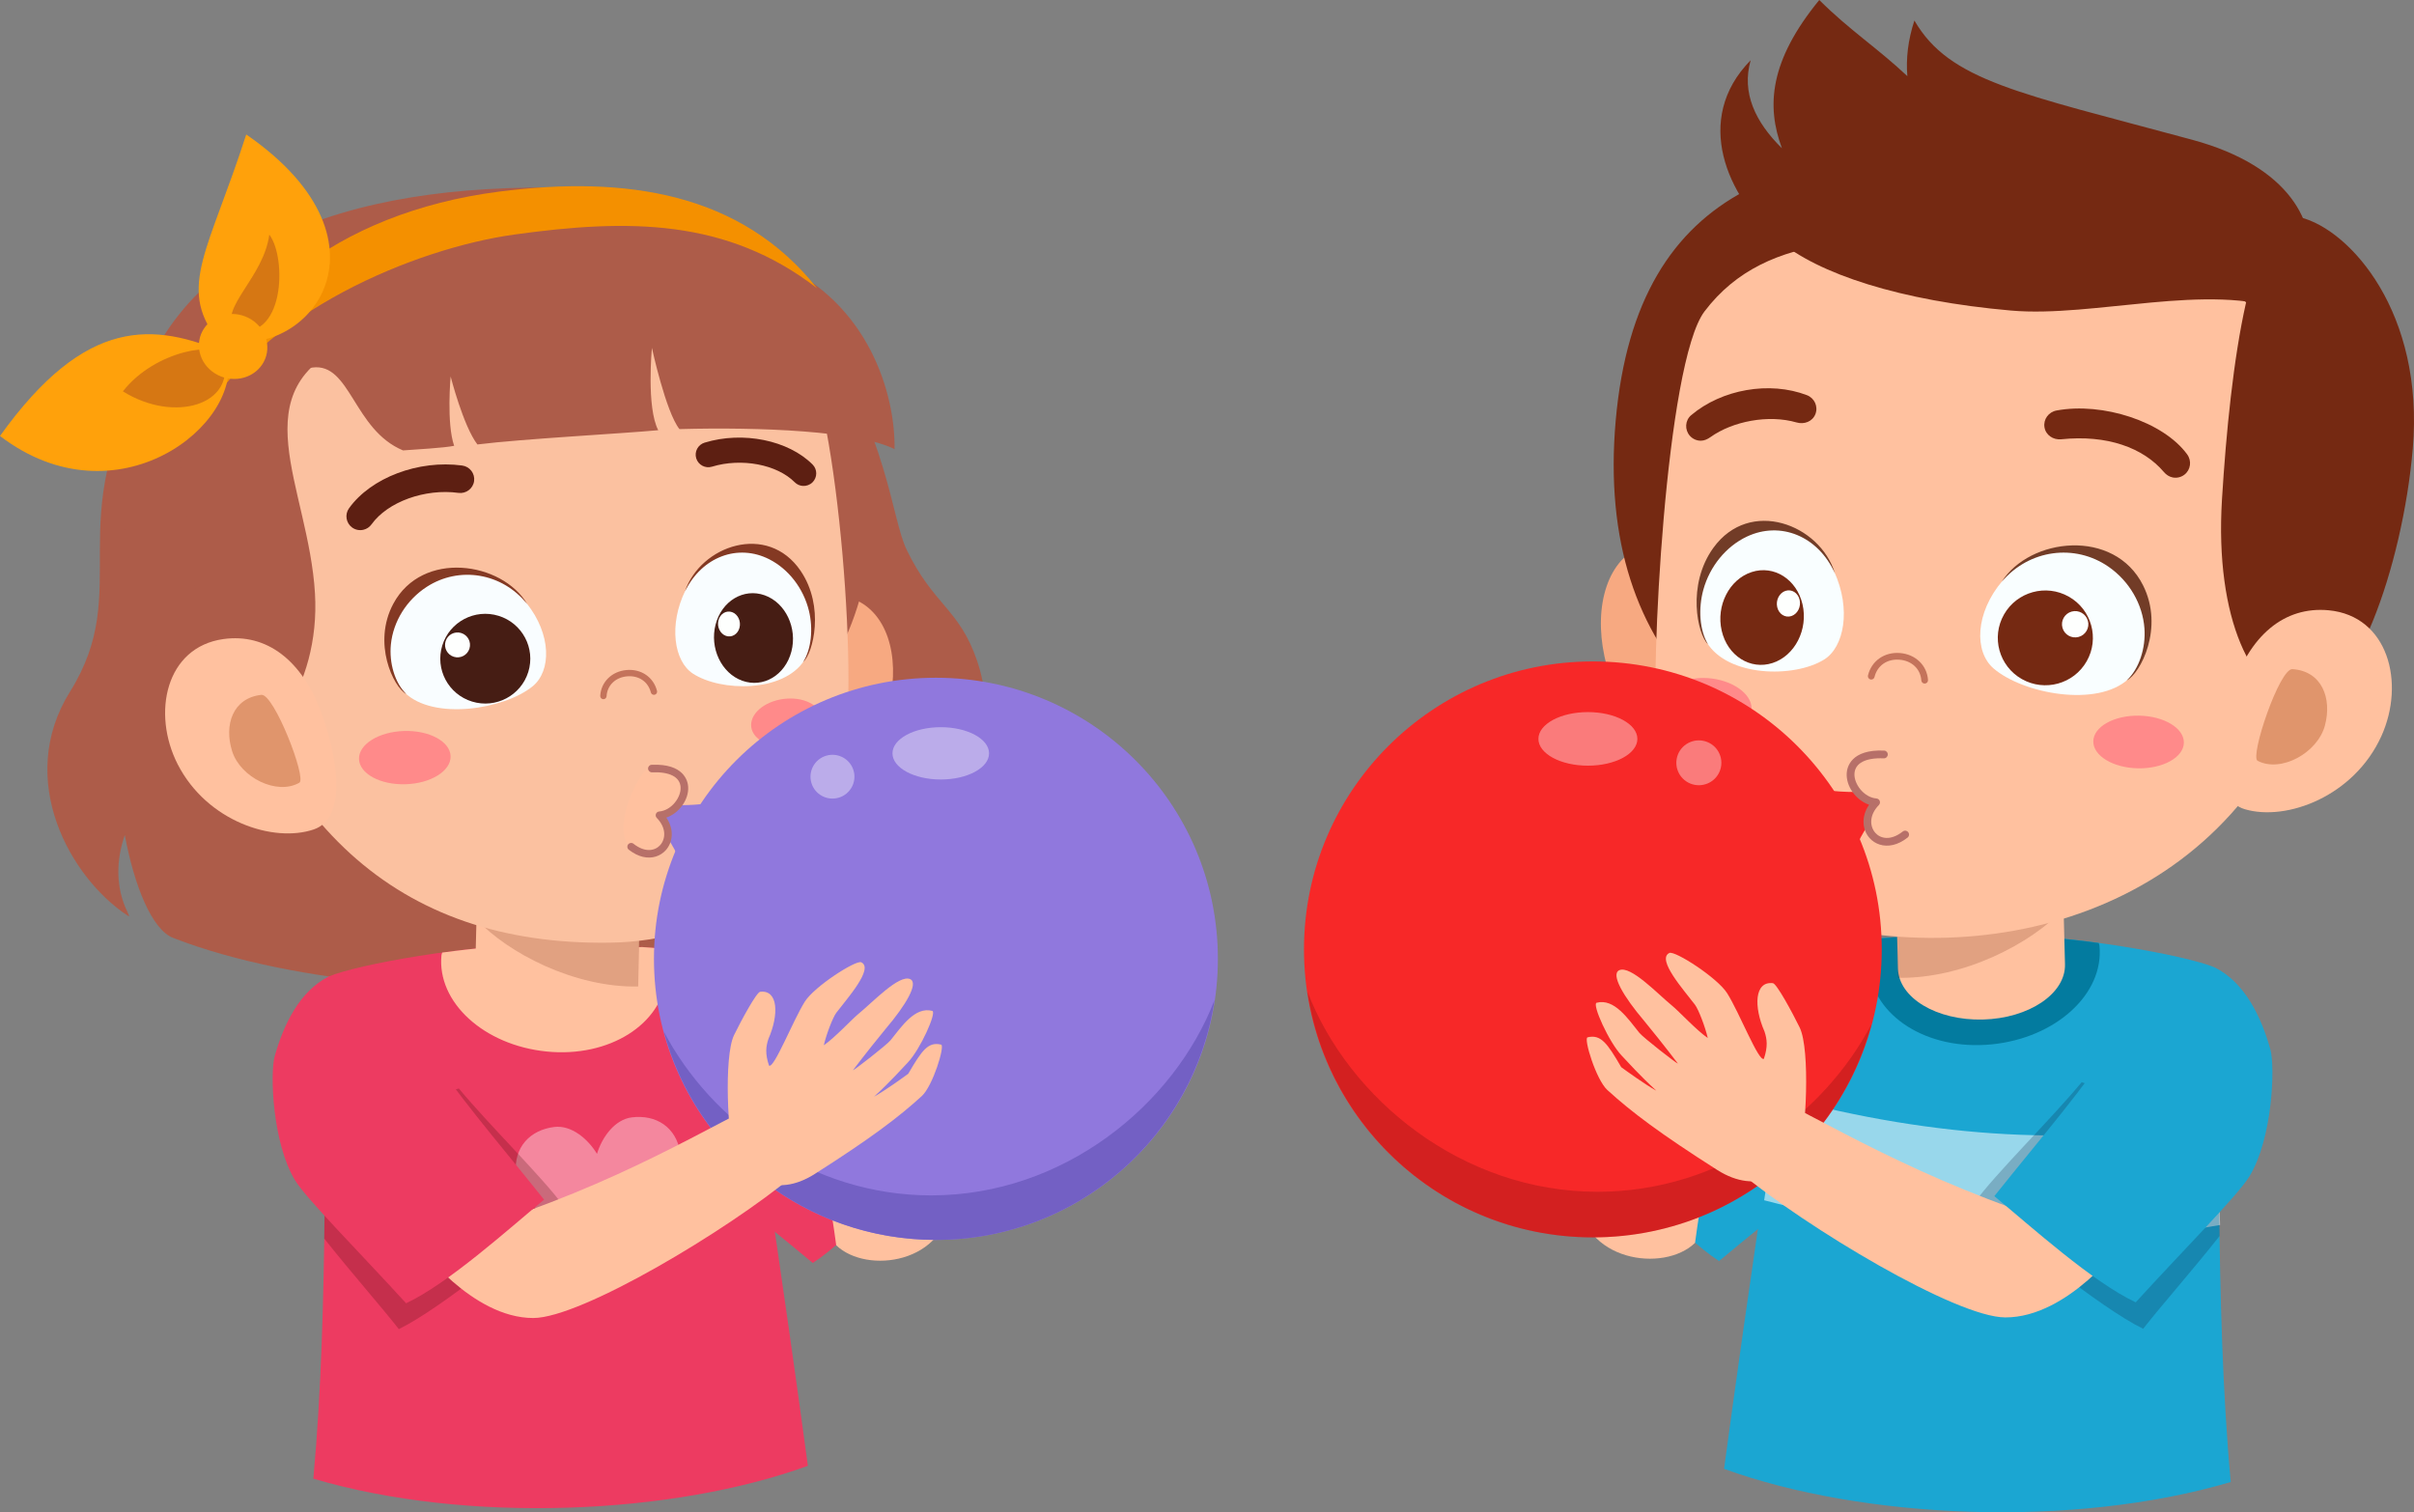 <svg width="498" height="312" viewBox="0 0 498 312" fill="none" xmlns="http://www.w3.org/2000/svg">
<rect x="0" y="0" width="498" height="312" fill="#808080" stroke="none"/>
<g clip-path="url(#clip0_2847_10943)">
<path d="M328.794 234.44C335.459 241.746 346.341 254.794 354.633 260.17C365.597 250.993 378.734 240.935 381.689 237.328C387.588 230.128 390.261 215.422 389.772 211.675C388.883 204.854 386.577 197.273 380.833 193.321C378.866 193.802 358.986 204.293 357.932 205.594C350.941 214.226 341.042 222.764 328.794 234.44Z" fill="#1BA6D2"/>
<path d="M353.596 185.681C358.822 186.254 365.486 190.528 369.001 193.132C363.034 209.214 354.238 222.161 349.68 256.424C343.228 262.651 326.274 260.29 325.463 246.621C324.863 236.503 343.831 200.716 353.596 185.682V185.681Z" fill="#FFC19F"/>
<path d="M460.193 305.762C427.549 315.399 384.112 313.39 355.667 303.043C355.667 303.043 367.403 215.578 372.553 195.396C384.085 193.29 395.684 192.995 412.241 192.906C426.952 192.826 450.87 197.029 456.929 199.61C458.353 225.792 456.729 268.054 460.195 305.762H460.193Z" fill="#1BA6D2"/>
<path d="M433.11 195.11C433.091 194.914 433.009 194.74 432.953 194.556C429.563 194.091 426.161 193.707 422.827 193.422C412.087 193.473 400.555 193.746 390.696 193.387C389.222 193.465 387.859 193.609 386.444 193.718C386.135 195.239 385.431 198.567 385.548 199.742C386.54 209.668 397.597 216.786 410.871 215.468C424.145 214.15 434.101 205.034 433.109 195.107L433.11 195.11Z" fill="#037B9F"/>
<path d="M390.822 171.684L391.54 199.824C391.694 205.875 399.534 210.586 409.05 210.345C418.565 210.104 426.155 205.002 426 198.951L425.282 170.81L390.822 171.684Z" fill="#FFC19F"/>
<path opacity="0.19" d="M391.024 179.618L391.536 201.734C405.194 201.968 419.071 194.563 425.56 187.681L425.382 174.683C414.759 175.643 402.049 177.556 391.024 179.619V179.618Z" fill="#601805"/>
<path opacity="0.55" d="M457.32 231.097C457.539 237.99 457.746 245.187 457.997 252.73C442.321 255.532 426.304 256.49 409.703 255.368C394.941 254.372 379.707 251.747 363.937 247.631C365.071 240.232 366.216 232.95 367.31 226.285C399.684 234.966 429.252 236.548 457.319 231.098L457.32 231.097Z" fill="white"/>
<path d="M330.979 135.339C333.318 146.35 341.094 152.391 346.764 150.497C352.434 148.604 353.273 139.187 351.97 128.446C350.666 117.705 345.009 110.506 339.343 112.426C331.598 115.053 328.782 124.99 330.981 135.339H330.979Z" fill="#F7A981"/>
<path d="M333.313 86.776C328.911 136.553 359.942 161.839 406.167 165.902C452.396 169.964 488.279 150.557 492.679 100.781C497.08 51.005 464.2 36.465 417.972 32.404C371.745 28.342 337.713 37 333.313 86.776Z" fill="#752912"/>
<path d="M341.801 151.777C344.063 173.396 370.578 191.058 388.116 192.938C429.924 197.422 475.61 175.501 480.768 117.171C485.925 58.841 455.951 54.655 414.9 51.047C387.487 48.639 364.562 47.171 351.638 64.245C343.664 74.781 340.412 138.495 341.801 151.777Z" fill="#FFC19F"/>
<path d="M450.526 153.229C450.479 156.23 446.257 158.596 441.097 158.515C435.938 158.433 431.793 155.935 431.84 152.936C431.888 149.936 436.111 147.568 441.268 147.65C446.428 147.731 450.573 150.229 450.526 153.229Z" fill="#FF8A8A"/>
<path d="M343.798 144.17C343.382 147.141 346.966 150.096 351.802 150.771C356.638 151.445 360.898 149.582 361.314 146.609C361.73 143.638 358.146 140.682 353.312 140.009C348.475 139.335 344.216 141.198 343.798 144.17Z" fill="#FF8A8A"/>
<path d="M361.155 12.433C359.245 19.145 362.112 25.184 367.609 30.591C364.352 21.859 365.058 12.523 375.311 0C381.569 6.242 387.321 9.903 393.48 15.708C393.186 12.131 393.591 8.312 394.936 4.236C402.176 16.728 416.486 19.155 452.232 28.833C472.575 34.341 478.143 46.267 476.246 55.542C475.893 57.271 473.283 64.742 471.627 64.121C455.675 58.153 432.02 65.579 414.856 64.07C392.097 62.07 375.115 56.581 366.662 49.399C356.41 40.685 349.138 24.64 361.155 12.431V12.433Z" fill="#752912"/>
<path d="M378.414 117.995C381.911 125.681 380.444 133.526 376.297 136.084C370.047 139.94 356.368 139.646 352.091 132.513C347.947 125.601 351.666 114.326 360.219 110.29C367.705 106.757 375.03 110.557 378.414 117.994V117.995Z" fill="#F9FEFF"/>
<path d="M353.455 113.036C360.966 102.638 375.45 108.157 378.532 118.255C375.038 110.575 367.287 107.45 360.365 110.712C356.086 112.732 352.735 116.826 351.396 121.664C350.33 125.521 350.608 130.02 352.328 132.89C350.194 130.898 347.931 120.684 353.454 113.037L353.455 113.036Z" fill="#723C27"/>
<path d="M371.855 124.688C373.049 129.867 370.285 135.284 365.68 136.784C361.074 138.285 356.372 135.301 355.179 130.121C353.985 124.942 356.749 119.525 361.355 118.025C365.96 116.524 370.662 119.508 371.856 124.688H371.855Z" fill="#752912"/>
<path d="M371.259 123.751C371.59 125.188 370.824 126.691 369.546 127.106C368.268 127.522 366.964 126.695 366.633 125.258C366.302 123.821 367.068 122.318 368.346 121.902C369.624 121.485 370.928 122.314 371.259 123.751Z" fill="#FEFFFE"/>
<path d="M413.135 119.79C407.439 126.462 407.238 134.445 411.263 137.907C417.326 143.123 432.644 146.029 439.082 140.079C445.317 134.313 443.811 122.461 435.222 116.533C427.702 111.343 418.649 113.336 413.135 119.792V119.79Z" fill="#F9FEFF"/>
<path d="M442.118 120.786C436.178 108.904 418.742 110.899 412.943 120.018C418.636 113.351 428.008 112.115 434.96 116.909C439.255 119.875 442.034 124.646 442.394 129.671C442.68 133.676 441.315 137.995 438.727 140.39C441.572 138.947 446.486 129.525 442.118 120.786Z" fill="#723C27"/>
<path d="M430.475 136.431C433.151 131.736 431.502 125.767 426.792 123.1C422.082 120.432 416.095 122.076 413.42 126.772C410.744 131.467 412.393 137.436 417.103 140.103C421.813 142.77 427.8 141.126 430.475 136.431Z" fill="#752912"/>
<path d="M430.723 128.072C431.123 129.516 430.27 131.009 428.822 131.407C427.372 131.805 425.875 130.956 425.477 129.512C425.077 128.066 425.929 126.574 427.378 126.176C428.826 125.778 430.324 126.628 430.723 128.072Z" fill="#FEFFFE"/>
<path d="M372.773 81.534C365.062 78.571 355.198 80.316 348.881 85.658C347.61 86.733 347.511 88.661 348.61 89.907C349.202 90.576 350.025 90.92 350.853 90.926C351.567 90.932 352.24 90.626 352.87 90.177C357.454 86.91 364.807 85.474 370.625 87.158C372.214 87.618 373.923 86.968 374.52 85.417C375.113 83.867 374.327 82.132 372.773 81.534Z" fill="#752912"/>
<path d="M451.2 93.736C446.244 86.961 433.757 82.935 424.258 84.691C422.622 84.993 421.497 86.506 421.768 88.148C422.034 89.784 423.589 90.8 425.235 90.63C434.649 89.655 442.122 92.35 446.386 97.368C446.886 97.956 447.51 98.366 448.212 98.504C449.025 98.663 449.901 98.491 450.614 97.952C451.941 96.951 452.183 95.079 451.2 93.737V93.736Z" fill="#752912"/>
<path d="M385.981 140.198C386.313 140.224 386.622 140.007 386.705 139.674C387.283 137.315 389.298 135.912 391.834 136.104C394.385 136.296 396.204 138.019 396.363 140.39C396.388 140.77 396.719 141.058 397.099 141.031C397.48 141.005 397.768 140.678 397.742 140.297C397.539 137.261 395.152 134.971 391.936 134.727C388.74 134.486 386.097 136.342 385.358 139.344C385.267 139.715 385.496 140.088 385.866 140.18L385.979 140.197L385.981 140.198Z" fill="#C4735B"/>
<path d="M458.384 103.08C456.884 127.571 464.6 143.91 475.005 144.794C485.41 145.679 495.656 116.994 497.749 92.545C500.144 64.546 484.866 47.422 474.57 44.843C464.442 42.307 460.09 75.241 458.384 103.079V103.08Z" fill="#752912"/>
<path d="M491.254 151.905C485.629 164.276 471.748 169.493 463.117 166.959C456.398 164.987 457.015 153.379 460.354 142.646C463.949 131.086 471.267 125.044 480.404 125.91C492.67 127.072 496.26 140.895 491.254 151.905Z" fill="#FFC19F"/>
<path d="M479.626 149.673C478.13 155.301 470.591 159.49 465.734 156.966C464.097 156.114 470.246 137.875 472.918 138.052C478.993 138.453 481.122 144.046 479.626 149.673Z" fill="#E0956C"/>
<path d="M387.618 163.031C388.223 163.769 388.727 165.383 389.064 166.599C385.085 169.153 380.317 176.588 380.336 188.978C379.081 186.002 365.965 161.664 364.77 158.938C370.985 163.4 382.257 163.928 387.618 163.031Z" fill="#F72828"/>
<path d="M390.716 174.278C388.804 174.731 387.134 174.037 386.092 172.837C384.672 171.205 384.265 168.455 385.9 165.954C383.336 165 381.285 162.146 381.423 159.375C381.481 158.218 382.156 154.483 388.692 154.855C389.113 154.878 389.054 155.484 389.443 155.69C391.784 156.937 396.76 167.782 393.652 171.684C393.379 172.026 393.857 172.533 393.529 172.803C392.561 173.597 391.615 174.064 390.716 174.277V174.278Z" fill="#FFC19F"/>
<path d="M390.541 174.319C388.532 174.795 386.788 174.118 385.711 172.928C384.241 171.307 383.845 168.554 385.588 166.029C382.91 165.102 380.794 162.262 380.971 159.484C381.044 158.321 381.845 154.558 388.692 154.857C389.133 154.874 389.463 155.251 389.443 155.692C389.422 156.134 389.039 156.487 388.597 156.457C384.891 156.302 382.702 157.436 382.57 159.583C382.433 161.721 384.498 164.519 387.104 164.735C387.412 164.761 387.678 164.962 387.785 165.25C387.893 165.54 387.825 165.866 387.608 166.086C385.495 168.258 385.757 170.599 386.899 171.856C387.904 172.971 389.979 173.559 392.526 171.555C392.871 171.275 393.376 171.337 393.651 171.686C393.927 172.032 393.874 172.53 393.529 172.805C392.506 173.612 391.487 174.096 390.541 174.321V174.319Z" fill="#B77069"/>
<path d="M328.603 255.289C361.517 255.289 388.199 228.689 388.199 195.876C388.199 163.062 361.517 136.462 328.603 136.462C295.689 136.462 269.007 163.062 269.007 195.876C269.007 228.689 295.689 255.289 328.603 255.289Z" fill="#F72828"/>
<path opacity="0.19" d="M329.581 245.881C301.675 245.881 278.262 226.796 269.719 204.591C273.957 233.263 298.668 255.291 328.603 255.291C356.176 255.291 379.31 236.596 386.113 211.245C376.188 230.193 354.956 245.881 329.58 245.881H329.581Z" fill="#380202"/>
<path opacity="0.39" d="M337.786 152.443C337.786 155.495 333.217 157.969 327.579 157.969C321.941 157.969 317.371 155.495 317.371 152.443C317.371 149.39 321.941 146.915 327.579 146.915C333.217 146.915 337.786 149.39 337.786 152.443Z" fill="white"/>
<path opacity="0.39" d="M354.924 158.686C354.2 161.137 351.616 162.538 349.156 161.815C346.694 161.093 345.286 158.519 346.012 156.067C346.736 153.616 349.32 152.215 351.78 152.937C354.242 153.66 355.65 156.234 354.924 158.684V158.686Z" fill="white"/>
<path opacity="0.22" d="M457.694 236.867C447.787 231.207 432.036 223.943 429.442 223.276C423.113 230.927 411.561 242.259 407.44 247.983C414.886 254.876 433.244 269.823 442.128 274.147C445.547 269.74 452.418 261.937 457.899 254.996C457.807 248.801 457.741 242.724 457.694 236.866V236.867Z" fill="#0B1A38"/>
<path d="M358.771 241.725C359.974 236.623 365.038 230.546 368.057 227.383C383.346 235.237 404.48 247.657 438.042 256.319C438.042 256.319 426.776 271.828 413.689 271.802C403.522 271.782 372.557 253.21 358.772 241.725H358.771Z" fill="#FFC19F"/>
<path d="M411.425 246.785C419.043 253.092 431.641 264.488 440.589 268.687C450.102 258.244 461.635 246.652 464.036 242.724C468.833 234.883 469.377 220.091 468.361 216.474C466.511 209.891 463.158 202.743 456.927 199.61C455.054 200.339 436.926 213.239 436.072 214.654C430.402 224.043 421.85 233.719 411.424 246.785H411.425Z" fill="#1BA6D2"/>
<path d="M371.252 237.066C372.524 234.29 373.515 216.592 371.27 211.995C369.789 208.963 366.535 202.939 365.748 202.845C361.939 202.387 361.754 207.67 364.011 212.815C364.536 214.387 364.733 215.921 363.883 218.444C362.825 219.174 358.831 208.91 356.299 204.904C354.278 201.705 345.516 196.084 344.392 196.608C341.628 197.897 347.508 204.424 349.659 207.278C350.407 208.272 351.765 211.821 352.304 214.154C349.936 212.523 346.402 208.668 344.901 207.446C342.009 205.092 336.383 199.098 334.044 200.173C332.217 201.012 334.952 205.635 339.162 210.595C340.182 211.798 343.843 216.375 346.144 219.43C346.036 219.55 339.001 214.088 338.208 213.105C335.856 210.186 333.022 205.92 329.378 206.882C328.381 207.144 331.898 215.026 334.582 217.826C335.779 219.075 338.312 221.937 341.695 225.023C339.335 223.723 335.295 220.797 334.455 220.171C331.575 215.224 330.25 213.346 327.503 214.017C326.655 214.226 329.257 222.745 331.586 224.88C336.473 229.357 342.503 233.899 354.224 241.358C362.705 246.755 369.038 241.9 371.252 237.069V237.066Z" fill="#FFC19F"/>
<path d="M201.579 136.36C197.933 125.611 192.571 124.847 187.083 113.504C183.734 106.582 183.784 91.499 167.761 64.763C151.989 63.123 71.235 68.904 30.466 76.539C12.15 107.735 27.817 121.29 14.458 142.674C3.084 160.881 14.518 181.149 26.343 188.904C27.964 189.967 21.828 183.75 25.744 172.282C27.721 182.869 31.365 191.813 35.723 193.506C61.3 203.442 99.034 205.348 121.526 203.249C149.107 200.676 162.902 193.884 173.161 187.599C175.639 186.081 176.859 176.069 177.693 168.49C178.956 169.443 180.275 178.276 178.34 185.465C190.25 182.775 209.21 158.849 201.579 136.358V136.36Z" fill="#AD5C49"/>
<path d="M192.891 235.458C186.386 242.588 175.765 255.323 167.672 260.571C156.969 251.615 144.147 241.797 141.264 238.277C135.508 231.25 132.897 216.896 133.374 213.239C134.242 206.58 136.492 199.181 142.099 195.324C144.019 195.794 163.422 206.034 164.452 207.304C171.275 215.728 180.937 224.061 192.891 235.458Z" fill="#ED3B61"/>
<path d="M168.684 187.868C163.584 188.429 157.078 192.6 153.647 195.14C159.472 210.837 168.058 223.474 172.505 256.915C178.804 262.993 195.35 260.688 196.141 247.347C196.728 237.472 178.213 202.541 168.684 187.868Z" fill="#FFC19F"/>
<path d="M64.64 305.071C96.502 314.476 138.898 312.515 166.661 302.416C166.661 302.416 155.207 217.048 150.181 197.351C138.927 195.293 127.604 195.006 111.444 194.92C97.087 194.843 73.739 198.943 67.828 201.462C66.439 227.018 68.022 268.266 64.641 305.071H64.64Z" fill="#ED3B61"/>
<path d="M91.074 197.071C91.093 196.881 91.174 196.71 91.227 196.531C94.537 196.077 97.857 195.703 101.112 195.425C111.592 195.475 122.85 195.741 132.472 195.39C133.911 195.466 135.241 195.608 136.622 195.714C136.924 197.199 137.611 200.446 137.497 201.594C136.528 211.283 125.737 218.23 112.78 216.944C99.824 215.658 90.107 206.759 91.074 197.072V197.071Z" fill="#FFC19F"/>
<path d="M132.35 174.206L131.649 201.672C131.497 207.577 123.847 212.176 114.558 211.94C105.271 211.704 97.864 206.725 98.014 200.818L98.715 173.352L132.35 174.205V174.206Z" fill="#FFC19F"/>
<path opacity="0.19" d="M132.152 181.951L131.652 203.536C118.321 203.764 104.777 196.536 98.443 189.82L98.618 177.133C108.985 178.07 121.392 179.937 132.151 181.951H132.152Z" fill="#601805"/>
<path d="M183.491 145.059C181.148 155.483 173.526 161.193 168.003 159.392C162.481 157.591 161.714 148.671 163.044 138.502C164.377 128.332 169.936 121.523 175.456 123.35C183 125.848 185.693 135.261 183.491 145.059Z" fill="#F7A981"/>
<path d="M179.739 94.35C183.674 141.489 154.948 164.996 111.092 167.549C67.235 170.101 28.299 153.561 25.532 106.338C22.766 59.117 58.215 41.549 100.266 39.037C150.093 36.061 176.209 52.05 179.739 94.35Z" fill="#AD5C49"/>
<path d="M173.553 157.105C165.251 181.532 148.998 194.182 125.666 194.49C81.98 195.068 54.619 169.99 42.766 119.294C30.141 65.292 67.811 60.844 106.494 58.592C132.324 57.088 153.911 56.348 165.587 72.869C172.791 83.064 177.618 145.141 173.553 157.103V157.105Z" fill="#FBC1A0"/>
<path d="M141.414 121.773C137.891 128.947 139.058 136.411 142.91 138.949C148.716 142.773 161.668 142.876 165.915 136.245C170.03 129.823 166.827 119.05 158.848 114.991C151.863 111.439 144.826 114.83 141.414 121.773Z" fill="#F9FDFF"/>
<path d="M165.171 117.778C158.356 107.73 144.496 112.548 141.297 122.017C144.819 114.846 152.241 112.106 158.698 115.387C162.689 117.419 165.747 121.385 166.876 126C167.777 129.68 167.387 133.928 165.678 136.597C167.753 134.77 170.182 125.169 165.171 117.78V117.778Z" fill="#843923"/>
<path d="M147.63 128.83C146.353 133.698 148.817 138.9 153.133 140.448C157.448 141.996 161.98 139.304 163.257 134.436C164.534 129.568 162.069 124.366 157.754 122.819C153.438 121.271 148.907 123.962 147.63 128.83Z" fill="#461D14"/>
<path d="M148.22 127.96C147.866 129.311 148.55 130.753 149.747 131.183C150.944 131.611 152.202 130.865 152.556 129.516C152.91 128.165 152.226 126.722 151.029 126.292C149.832 125.864 148.574 126.61 148.22 127.96Z" fill="#FEFFFE"/>
<path d="M108.601 124.412C113.803 130.883 113.769 138.444 109.864 141.606C103.98 146.372 89.404 148.695 83.48 142.885C77.742 137.256 79.501 126.082 87.794 120.713C95.055 116.012 103.565 118.15 108.601 124.414V124.412Z" fill="#F9FDFF"/>
<path d="M81.149 124.545C87.103 113.468 103.545 115.843 108.777 124.633C103.578 118.165 94.745 116.736 88.032 121.077C83.884 123.764 81.119 128.2 80.64 132.945C80.256 136.727 81.425 140.852 83.808 143.189C81.156 141.744 76.771 132.691 81.149 124.545Z" fill="#843923"/>
<path d="M91.239 133.175C89.731 138.062 92.483 143.241 97.384 144.743C102.286 146.246 107.481 143.503 108.987 138.617C110.495 133.732 107.743 128.551 102.842 127.049C97.941 125.546 92.746 128.29 91.239 133.175Z" fill="#461D14"/>
<path d="M91.923 132.299C91.504 133.655 92.269 135.092 93.628 135.508C94.989 135.926 96.429 135.164 96.848 133.809C97.266 132.452 96.502 131.016 95.143 130.599C93.782 130.182 92.341 130.944 91.923 132.299Z" fill="#FEFFFE"/>
<path d="M165.632 100.254C165.018 100.218 164.412 99.965 163.942 99.493C160.282 95.811 152.952 94.431 146.875 96.283C145.513 96.705 144.051 95.928 143.628 94.559C143.209 93.192 143.985 91.741 145.358 91.323C153.262 88.907 162.632 90.819 167.635 95.839C168.645 96.856 168.637 98.499 167.62 99.507C167.071 100.048 166.345 100.295 165.632 100.252V100.254Z" fill="#5D1F12"/>
<path d="M74.95 109.303C74.184 109.475 73.353 109.335 72.662 108.845C71.38 107.933 71.082 106.152 71.995 104.871C76.523 98.547 86.336 94.827 95.354 96.045C96.915 96.256 98.013 97.689 97.803 99.249C97.594 100.805 96.141 101.896 94.588 101.69C87.665 100.746 79.961 103.547 76.648 108.18C76.223 108.774 75.611 109.155 74.95 109.303Z" fill="#5D1F12"/>
<path d="M134.961 143.351C134.648 143.378 134.352 143.177 134.271 142.863C133.698 140.634 131.778 139.329 129.378 139.536C126.965 139.746 125.262 141.395 125.136 143.64C125.114 144 124.805 144.278 124.446 144.256C124.085 144.236 123.809 143.927 123.828 143.568C123.987 140.692 126.224 138.499 129.265 138.235C132.289 137.974 134.81 139.702 135.541 142.537C135.63 142.887 135.419 143.243 135.069 143.333L134.961 143.351Z" fill="#C4735B"/>
<path d="M64.979 122.431C66.133 141.978 54.335 156.768 44.465 157.315C43.737 145.74 36.753 97.934 35.46 74.742C38.689 74.345 51.846 73.072 72.594 70.575C49.071 80.313 63.67 100.266 64.979 122.431Z" fill="#AD5C49"/>
<path d="M74.062 156.604C74.158 159.637 78.465 161.963 83.683 161.8C88.899 161.636 93.052 159.044 92.956 156.011C92.86 152.977 88.552 150.651 83.336 150.814C78.118 150.979 73.968 153.571 74.062 156.604Z" fill="#FF8A8A"/>
<path d="M154.983 150.002C155.336 152.678 158.883 154.42 162.908 153.893C166.931 153.367 169.909 150.771 169.557 148.095C169.204 145.42 165.656 143.677 161.632 144.203C157.607 144.73 154.631 147.326 154.983 150.002Z" fill="#FF8A8A"/>
<path d="M55.34 90.527C49.521 90.356 43.562 90.047 37.713 90.55C37.439 84.397 37.866 78.958 39.582 75.487C60.958 52.589 126.949 40.052 159.998 54.089C179.413 62.335 184.737 81.659 184.54 92.656C177.035 88.918 156.854 88.068 140.168 88.53C137.342 84.982 134.488 71.772 134.488 71.772C134.488 71.772 133.326 84.057 135.793 88.756C128.289 89.465 107.718 90.541 98.485 91.697C95.573 87.91 92.966 77.673 92.966 77.673C92.966 77.673 92.077 87.324 93.69 91.975C91.581 92.417 85.736 92.727 83.143 92.926C72.899 88.654 72.306 74.788 64.45 75.831C58.107 76.672 55.69 83.236 55.34 90.529V90.527Z" fill="#AD5C49"/>
<path d="M41.265 86.955C46.289 62.92 69.208 43.89 102.946 39.534C129.186 36.146 152.975 39.794 168.561 59.48C149.951 45.063 129.609 45.126 106.091 48.395C85.741 51.224 53.904 64.307 41.265 86.957V86.955Z" fill="#F49000"/>
<path d="M46.861 72.975C50.483 87.625 23.992 108.297 0 89.948C17.708 65.227 31.704 66.457 46.861 72.975Z" fill="#FFA10B"/>
<path opacity="0.28" d="M46.099 73.626C45.205 70.319 32.12 72.108 25.354 80.738C35.906 87.365 48.785 83.568 46.099 73.626Z" fill="#6C0B2A"/>
<path d="M44.592 69.718C62.97 75.687 83.532 50.351 50.799 27.745C43.08 51.653 36.718 59.07 44.592 69.718Z" fill="#FFA10B"/>
<path opacity="0.28" d="M48.15 67.991C45.413 63.251 54.356 57.291 55.555 48.408C59.233 53.18 58.748 71.006 48.15 67.991Z" fill="#6C0B2A"/>
<path d="M54.069 75.231C51.995 78.301 47.637 79.109 44.338 77.038C41.037 74.966 40.043 70.797 42.118 67.728C44.192 64.658 48.549 63.85 51.849 65.921C55.148 67.993 56.144 72.162 54.069 75.231Z" fill="#FFA10B"/>
<path d="M36.652 157.671C42.681 169.485 56.447 173.962 64.753 171.115C71.216 168.898 70.102 157.606 66.373 147.287C62.356 136.174 54.954 130.603 46.083 131.848C34.175 133.519 31.285 147.155 36.652 157.672V157.671Z" fill="#FFC19F"/>
<path d="M47.89 154.982C49.596 160.405 57.133 164.157 61.758 161.482C63.314 160.581 56.515 143.066 53.917 143.356C48.011 144.015 46.183 149.56 47.89 154.982Z" fill="#E0956C"/>
<path d="M135.476 165.76C134.885 166.481 134.394 168.055 134.064 169.242C137.948 171.735 142.601 178.991 142.583 191.085C143.807 188.181 156.609 164.425 157.776 161.764C151.71 166.118 140.709 166.634 135.476 165.76Z" fill="#9078DD"/>
<path d="M132.453 176.737C134.319 177.179 135.95 176.501 136.967 175.331C138.354 173.738 138.751 171.054 137.155 168.613C139.659 167.682 141.66 164.895 141.525 162.192C141.469 161.062 140.808 157.417 134.43 157.781C134.018 157.802 134.076 158.394 133.696 158.596C131.41 159.812 126.553 170.398 129.589 174.206C129.855 174.54 129.389 175.034 129.708 175.298C130.652 176.073 131.575 176.528 132.453 176.737Z" fill="#FFC19F"/>
<path d="M132.623 176.779C134.585 177.243 136.285 176.582 137.338 175.42C138.772 173.838 139.158 171.151 137.457 168.687C140.07 167.782 142.136 165.011 141.965 162.299C141.892 161.165 141.111 157.491 134.429 157.784C133.998 157.8 133.676 158.167 133.696 158.599C133.716 159.028 134.09 159.374 134.521 159.345C138.138 159.194 140.276 160.3 140.404 162.396C140.538 164.483 138.522 167.212 135.979 167.424C135.678 167.449 135.419 167.645 135.313 167.926C135.209 168.208 135.274 168.527 135.486 168.743C137.549 170.861 137.292 173.147 136.179 174.373C135.197 175.461 133.172 176.035 130.687 174.079C130.35 173.806 129.856 173.866 129.588 174.207C129.32 174.544 129.37 175.032 129.707 175.3C130.707 176.086 131.7 176.559 132.624 176.779H132.623Z" fill="#B77069"/>
<path d="M134.908 197.818C134.908 229.845 160.951 255.808 193.076 255.808C225.202 255.808 251.244 229.844 251.244 197.818C251.244 165.792 225.202 139.828 193.076 139.828C160.951 139.828 134.908 165.791 134.908 197.818Z" fill="#9078DD"/>
<path d="M192.123 246.624C219.36 246.624 242.211 227.996 250.55 206.324C246.413 234.308 222.296 255.809 193.075 255.809C166.164 255.809 143.584 237.562 136.943 212.818C146.631 231.312 167.354 246.626 192.121 246.626L192.123 246.624Z" fill="#7360C4"/>
<path opacity="0.39" d="M184.114 155.425C184.114 158.404 188.574 160.821 194.077 160.821C199.58 160.821 204.04 158.406 204.04 155.425C204.04 152.444 199.579 150.03 194.077 150.03C188.576 150.03 184.114 152.445 184.114 155.425Z" fill="white"/>
<path opacity="0.39" d="M167.387 161.519C168.094 163.911 170.614 165.278 173.016 164.574C175.417 163.868 176.792 161.357 176.084 158.965C175.378 156.573 172.858 155.205 170.456 155.91C168.055 156.616 166.679 159.126 167.387 161.52V161.519Z" fill="white"/>
<path opacity="0.39" d="M140.378 237.989C139.537 232.453 135.272 229.918 130.345 230.528C126.842 230.962 124.22 234.565 123.155 238.054C121.266 234.929 117.839 232.077 114.337 232.511C109.409 233.121 105.918 236.619 106.439 242.193C107.196 250.287 126.007 260.942 126.007 260.942C126.007 260.942 141.782 247.224 140.378 237.989Z" fill="white"/>
<path opacity="0.22" d="M67.08 237.828C76.75 232.302 92.123 225.213 94.655 224.562C100.833 232.03 112.108 243.089 116.13 248.679C108.862 255.404 90.945 269.995 82.275 274.215C78.936 269.914 72.232 262.297 66.882 255.523C66.971 249.478 67.036 243.545 67.082 237.828H67.08Z" fill="#3A0800"/>
<path d="M163.632 242.569C162.457 237.591 157.516 231.657 154.569 228.57C139.647 236.237 119.02 248.36 86.261 256.813C86.261 256.813 97.256 271.951 110.031 271.925C119.953 271.906 150.178 253.777 163.632 242.569Z" fill="#FFC19F"/>
<path d="M112.239 247.507C104.803 253.661 92.507 264.786 83.774 268.883C74.488 258.691 63.233 247.376 60.887 243.543C56.207 235.89 55.675 221.451 56.667 217.922C58.472 211.497 61.745 204.519 67.827 201.46C69.655 202.173 87.348 214.763 88.183 216.144C93.717 225.307 102.064 234.752 112.239 247.505V247.507Z" fill="#ED3B61"/>
<path d="M151.452 238.022C150.212 235.313 149.243 218.038 151.436 213.551C152.881 210.592 156.055 204.711 156.825 204.619C160.542 204.171 160.725 209.328 158.52 214.351C158.009 215.886 157.814 217.383 158.645 219.846C159.679 220.558 163.575 210.539 166.047 206.63C168.019 203.508 176.573 198.021 177.67 198.532C180.368 199.792 174.628 206.16 172.529 208.947C171.8 209.916 170.473 213.383 169.947 215.658C172.258 214.066 175.707 210.304 177.173 209.11C179.997 206.812 185.486 200.962 187.77 202.01C189.552 202.829 186.885 207.343 182.776 212.183C181.779 213.357 178.207 217.825 175.96 220.806C176.065 220.923 182.932 215.593 183.706 214.633C186.003 211.784 188.768 207.62 192.326 208.559C193.299 208.814 189.867 216.508 187.247 219.241C186.08 220.459 183.606 223.252 180.304 226.265C182.607 224.996 186.55 222.141 187.371 221.529C190.182 216.7 191.475 214.869 194.155 215.523C194.985 215.727 192.445 224.041 190.171 226.125C185.4 230.496 179.515 234.929 168.076 242.209C159.799 247.476 153.616 242.739 151.456 238.023L151.452 238.022Z" fill="#FFC19F"/>
</g>
<defs>
<clipPath id="clip0_2847_10943">
<rect width="498" height="312" fill="white"/>
</clipPath>
</defs>
</svg>
